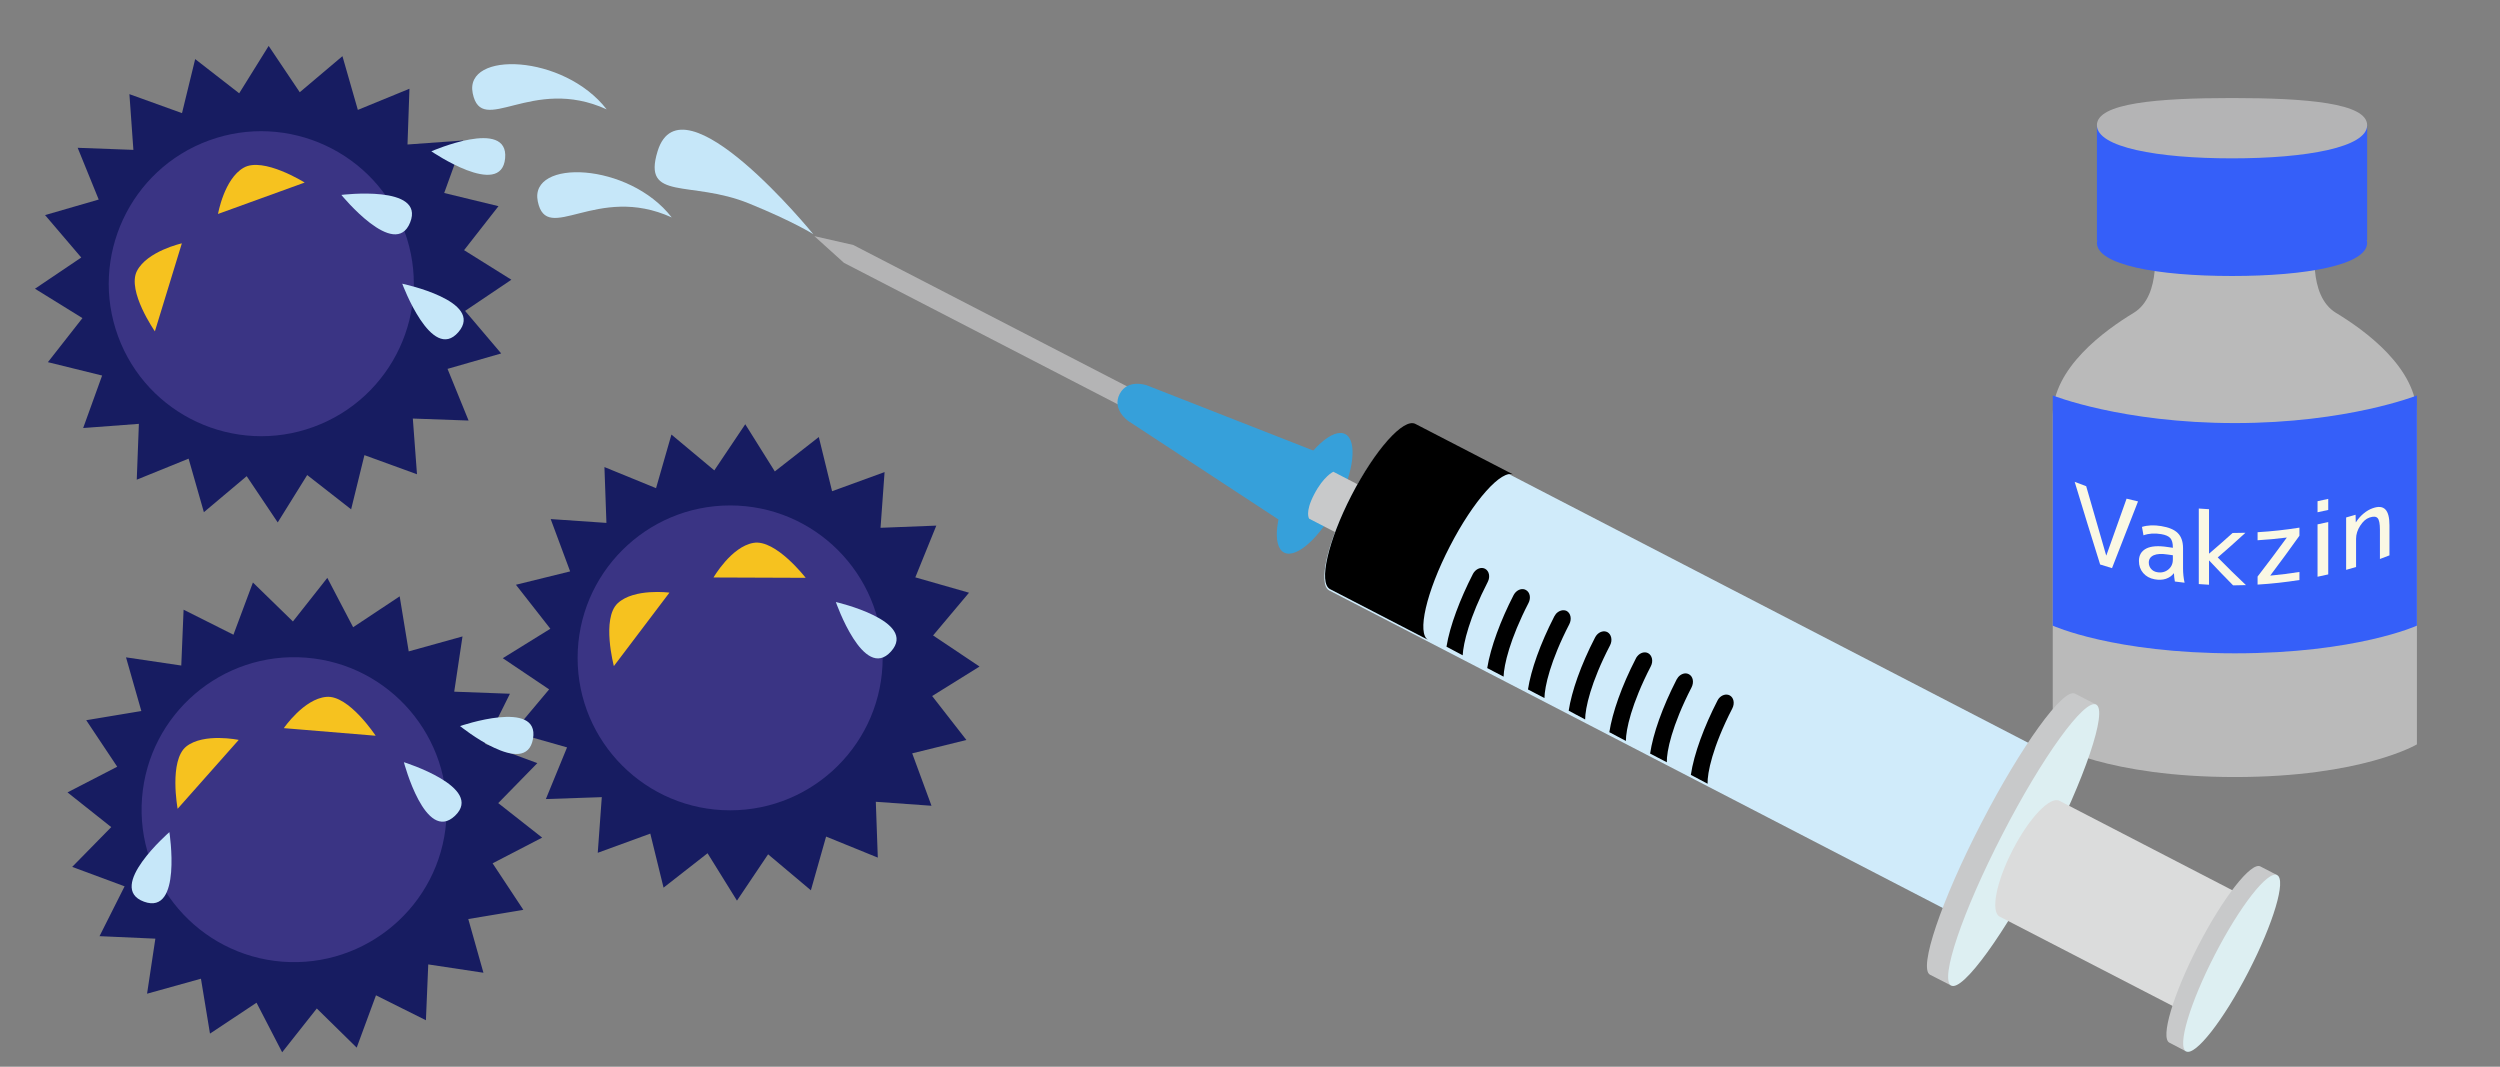 <?xml version="1.0" encoding="utf-8"?>
<!-- Generator: Adobe Illustrator 15.1.0, SVG Export Plug-In . SVG Version: 6.00 Build 0)  -->
<!DOCTYPE svg PUBLIC "-//W3C//DTD SVG 1.0//EN" "http://www.w3.org/TR/2001/REC-SVG-20010904/DTD/svg10.dtd">
<svg version="1.0" id="レイヤー_1" xmlns="http://www.w3.org/2000/svg" xmlns:xlink="http://www.w3.org/1999/xlink" x="0px"
	 y="0px" width="595.279px" height="254px" viewBox="0 0 595.279 254" enable-background="new 0 0 595.279 254"
	 xml:space="preserve">
<rect x="0" y="0" width="595.279" height="254" fill="#808080" stroke="none"/>
<g>
	<path fill="#BABABA" d="M551.408,57.819c0,0-2.064,12.511,4.814,16.676c6.886,4.166,19.272,13.104,19.272,24.427v78.323
		c0,0-13.066,7.775-43.352,7.775c-30.28,0-43.358-7.775-43.358-7.775V98.922c0-11.323,12.386-20.261,19.271-24.427
		c6.879-4.165,4.814-16.676,4.814-16.676H551.408z"/>
	<path fill="#355FF9" d="M563.646,29.81h-64.349v27.404h0.093c-0.037,0.197-0.093,0.396-0.093,0.605
		c0,5.254,14.401,7.899,32.171,7.899s32.178-2.646,32.178-7.899c0-0.21-0.063-0.408-0.1-0.605h0.1V29.81z"/>
	<path fill="#B4B4B5" d="M563.646,29.81c0,5.266-14.408,7.897-32.178,7.897s-32.171-2.632-32.171-7.897
		c0-5.268,14.401-6.466,32.171-6.466S563.646,24.542,563.646,29.81z"/>
	<g>
		<path fill="#355FF9" d="M575.495,148.974c0,0-14.45,6.589-43.352,6.589c-28.902,0-43.358-6.589-43.358-6.589V94.163
			c0,0,16.521,6.576,43.358,6.576c26.843,0,43.352-6.576,43.352-6.576V148.974z"/>
	</g>
	<g>
		<path fill="#FAF8E4" d="M496.745,115.771c1.576,5.525,3.165,11.014,4.754,16.467c0.024,0,0.036,0,0.05,0.012
			c1.6-4.463,3.2-8.975,4.814-13.512c0.908,0.223,1.816,0.445,2.726,0.656c-2.083,5.352-4.147,10.655-6.193,15.885
			c-0.946-0.272-1.892-0.558-2.831-0.866c-2.04-6.49-4.061-13.054-6.063-19.681C494.909,115.091,495.825,115.438,496.745,115.771z"
			/>
		<path fill="#FAF8E4" d="M509.305,133.571c0-1.385,0.587-2.361,1.762-2.967c1.174-0.593,2.881-0.691,5.105-0.346
			c0.401,0.061,0.804,0.123,1.211,0.174c0-0.039,0-0.074,0-0.113c0-1.014-0.21-1.742-0.617-2.199
			c-0.415-0.457-1.132-0.766-2.163-0.939c-1.54-0.26-2.943-0.174-4.216,0.283c-0.117-0.666-0.241-1.334-0.359-2.002
			c1.342-0.42,2.868-0.481,4.575-0.197c1.811,0.297,3.14,0.841,3.967,1.682c0.822,0.828,1.236,2.026,1.236,3.608
			c0,1.595,0,3.202,0,4.796c0,1.139,0.118,2.275,0.365,3.4c-0.767-0.086-1.54-0.186-2.312-0.285
			c-0.124-0.717-0.198-1.371-0.217-1.953c-0.012,0-0.031,0-0.043,0c-0.451,0.605-1.082,1.039-1.879,1.312
			c-0.791,0.259-1.694,0.296-2.695,0.11c-1.137-0.209-2.046-0.717-2.713-1.495C509.639,135.648,509.305,134.696,509.305,133.571z
			 M517.383,132.212c-0.407-0.05-0.81-0.111-1.211-0.173c-1.453-0.224-2.565-0.173-3.351,0.173
			c-0.778,0.357-1.162,0.927-1.168,1.742c0,0.594,0.185,1.088,0.551,1.508c0.357,0.409,0.834,0.68,1.427,0.779
			c1.014,0.186,1.898-0.023,2.634-0.605c0.747-0.594,1.118-1.385,1.118-2.398C517.383,132.904,517.383,132.558,517.383,132.212z"/>
		<path fill="#FAF8E4" d="M526.036,133.473c-0.012,0-0.024,0-0.043,0c0,1.915,0,3.844,0,5.761c-0.811-0.049-1.619-0.1-2.436-0.162
			c0-5.994,0-11.99,0-17.985c0.816,0.062,1.625,0.111,2.436,0.161c0,3.51,0,7.033,0,10.557c0.019,0,0.031,0,0.043,0
			c1.86-1.582,3.715-3.215,5.569-4.895c1.02,0,2.039-0.013,3.059-0.051c-2.193,2.028-4.4,3.994-6.595,5.873
			c2.237,2.274,4.475,4.475,6.712,6.588c-1.02,0.037-2.032,0.063-3.053,0.063C529.838,137.465,527.934,135.5,526.036,133.473z"/>
		<path fill="#FAF8E4" d="M537.557,126.724c3.332-0.197,6.657-0.557,9.964-1.088c0,0.643,0,1.285,0,1.928
			c-2.294,3.227-4.604,6.366-6.923,9.445c0,0.012,0,0.024,0,0.049c2.318-0.21,4.629-0.508,6.923-0.865c0,0.643,0,1.272,0,1.916
			c-3.307,0.519-6.632,0.89-9.964,1.088c0-0.631,0-1.273,0-1.916c2.318-3.004,4.63-6.082,6.936-9.246c0-0.014,0-0.025,0-0.038
			c-2.306,0.296-4.617,0.507-6.936,0.643C537.557,128.009,537.557,127.366,537.557,126.724z"/>
		<path fill="#FAF8E4" d="M551.834,121.977c0-0.878,0-1.755,0-2.634c0.854-0.173,1.7-0.357,2.547-0.556c0,0.878,0,1.755,0,2.634
			C553.534,121.618,552.688,121.804,551.834,121.977z M551.834,137.329c0-4.166,0-8.319,0-12.473c0.854-0.174,1.7-0.357,2.547-0.557
			c0,4.154,0,8.319,0,12.474C553.534,136.971,552.688,137.157,551.834,137.329z"/>
		<path fill="#FAF8E4" d="M560.889,122.569c0.02,0.594,0.031,1.188,0.051,1.793c0.012-0.012,0.03-0.012,0.049-0.025
			c0.501-0.791,1.107-1.483,1.811-2.064c0.699-0.581,1.44-1.013,2.201-1.272c2.645-0.927,3.956,0.358,3.956,4.042
			c0,2.398,0,4.796,0,7.195c-0.755,0.296-1.509,0.58-2.269,0.865c0-2.324,0-4.637,0-6.947c0-1.46-0.186-2.387-0.557-2.794
			c-0.359-0.396-1.008-0.445-1.946-0.124c-0.798,0.271-1.528,0.915-2.188,1.929c-0.655,1.014-0.989,2.052-0.989,3.114
			c0,2.25,0,4.487,0,6.726c-0.785,0.235-1.576,0.47-2.367,0.68c0-4.154,0-8.308,0-12.473
			C559.388,123.015,560.142,122.792,560.889,122.569z"/>
	</g>
</g>
<g>
	<polygon fill="#171C61" points="230.731,141.132 222.178,151.308 233.237,158.711 221.956,165.735 230.11,176.2 217.206,179.382 
		221.798,191.86 208.541,190.914 209.014,204.208 196.703,199.199 193.08,211.991 182.894,203.419 175.48,214.45 168.477,203.168 
		158.001,211.36 154.843,198.493 142.332,203.058 143.292,189.81 129.976,190.264 135.022,177.962 122.215,174.326 130.755,164.148 
		119.719,156.727 131.046,149.713 122.846,139.238 135.755,136.057 131.125,123.598 144.396,124.507 143.923,111.211 
		156.212,116.24 159.876,103.475 170.085,112.001 177.457,101.016 184.493,112.251 194.968,104.059 198.127,116.964 
		210.628,112.409 209.667,125.675 222.948,125.156 217.947,137.476 	"/>
	<path fill="#3A3484" d="M210.173,156.662c0,20.039-16.291,36.284-36.316,36.284c-20.03,0-36.32-16.245-36.32-36.284
		c0-20.04,16.291-36.311,36.32-36.311C193.882,120.351,210.173,136.622,210.173,156.662z"/>
	<path fill="#F6C21F" d="M169.896,137.504l21.946,0.083c0,0-7.153-9.249-12.423-8.322
		C174.14,130.147,169.896,137.504,169.896,137.504z"/>
	<path fill="#F6C21F" d="M159.403,141.113l-13.234,17.488c0,0-2.992-11.309,0.914-14.965
		C150.997,140.009,159.403,141.113,159.403,141.113z"/>
	<path fill="#C6E7F9" d="M199.026,143.349c0,0,6.615,19.045,13.137,11.772C218.681,147.858,199.026,143.349,199.026,143.349z"/>
</g>
<g>
	<polygon fill="#171C61" points="110.289,33.449 105.766,45.956 118.694,49.091 110.501,59.565 121.765,66.606 110.739,74.029 
		119.338,84.159 106.564,87.833 111.573,100.135 98.298,99.662 99.291,112.928 86.775,108.373 83.607,121.278 73.146,113.113 
		66.129,124.395 58.739,113.383 48.548,121.956 44.907,109.208 32.563,114.218 33.069,100.923 19.802,101.916 24.315,89.419 
		11.406,86.237 19.63,75.744 8.326,68.75 19.347,61.318 10.729,51.215 23.503,47.514 18.494,35.193 31.761,35.685 30.814,22.419 
		43.338,26.938 46.475,14.069 56.953,22.214 63.972,10.934 71.375,21.964 81.538,13.373 85.208,26.167 97.495,21.129 97.031,34.405 
			"/>
	<path fill="#3A3484" d="M96.322,55.093c6.893,18.824-2.834,39.67-21.64,46.554c-18.8,6.884-39.683-2.774-46.576-21.597
		c-6.884-18.815,2.82-39.717,21.63-46.601C68.541,26.575,89.438,36.27,96.322,55.093z"/>
	<path fill="#F6C21F" d="M51.911,50.946l20.637-7.478c0,0-9.884-6.198-14.523-3.535C53.368,42.569,51.911,50.946,51.911,50.946z"/>
	<path fill="#F6C21F" d="M43.301,57.941l-6.42,20.958c0,0-6.689-9.584-4.286-14.353C35.031,59.788,43.301,57.941,43.301,57.941z"/>
	<path fill="#C6E7F9" d="M81.283,46.41c0,0,12.761,15.632,16.379,6.559C101.285,43.905,81.283,46.41,81.283,46.41z"/>
	<path fill="#C6E7F9" d="M102.708,36.029c0,0,16.654,11.392,17.568,1.67C121.189,27.966,102.708,36.029,102.708,36.029z"/>
	<path fill="#C6E7F9" d="M95.778,67.552c0,0,6.996,18.926,13.37,11.532C115.512,71.681,95.778,67.552,95.778,67.552z"/>
</g>
<g>
	<polygon fill="#171C61" points="127.943,181.71 118.634,191.229 129.094,199.448 117.293,205.563 124.613,216.64 111.504,218.83 
		115.113,231.622 101.972,229.638 101.415,242.932 89.525,236.994 84.933,249.454 75.433,240.13 67.187,250.558 61.082,238.757 
		50,246.113 47.847,233.042 35.017,236.613 36.993,223.505 23.698,222.912 29.669,211.045 17.19,206.416 26.486,196.944 
		16.072,188.677 27.911,182.564 20.53,171.487 33.653,169.297 30.007,156.522 43.163,158.471 43.715,145.176 55.585,151.132 
		60.224,138.701 69.747,147.979 77.938,137.597 84.085,149.351 95.167,141.994 97.319,155.104 110.126,151.541 108.155,164.696 
		121.422,165.188 115.489,177.109 	"/>
	<path fill="#3A3484" d="M106.244,195.608c-1.53,19.975-19.042,34.91-39.016,33.38c-19.956-1.559-34.943-19.028-33.408-38.993
		c1.558-19.974,19.055-34.957,39.03-33.398C92.819,158.146,107.803,175.644,106.244,195.608z"/>
	<path fill="#F6C21F" d="M67.581,173.379l21.866,1.809c0,0-6.411-9.769-11.745-9.25C72.377,166.385,67.581,173.379,67.581,173.379z"
		/>
	<path fill="#F6C21F" d="M56.837,176.181l-14.542,16.403c0,0-2.111-11.486,2.063-14.844
		C48.543,174.446,56.837,176.181,56.837,176.181z"/>
	<path fill="#C6E7F9" d="M96.169,181.488c0,0,5.125,19.492,12.186,12.747C115.41,187.49,96.169,181.488,96.169,181.488z"/>
	<path fill="#C6E7F9" d="M40.333,198.14c0,0-15.224,13.202-6.048,16.561C43.446,218.041,40.333,198.14,40.333,198.14z"/>
	<path fill="#C6E7F9" d="M109.542,172.888c0,0,15.684,12.655,17.372,3.042C128.606,166.319,109.542,172.888,109.542,172.888z"/>
</g>
<g>
	<path fill="#C6E7F9" d="M193.651,55.762c0,0-31.305-38.455-37.07-19.753c-3.701,12.031,7.812,6.77,21.765,12.438
		C189.08,52.821,193.651,55.762,193.651,55.762z"/>
	<path fill="#C6E7F9" d="M159.951,51.777c-10.233-13.208-33.975-14-31.9-3.831C130.203,58.5,142.082,43.61,159.951,51.777z"/>
	<path fill="#C6E7F9" d="M144.459,26.046c-10.233-13.208-33.974-14-31.899-3.831C114.707,32.751,126.585,17.861,144.459,26.046z"/>
</g>
<g>
	<polygon fill="#B4B4B5" points="271.618,93.683 203.17,58.332 193.909,56.227 200.958,62.586 269.41,97.955 	"/>
	<path fill="#36A0DA" d="M316.243,108.671L273.078,91.75c0,0-4.541-1.652-6.473,2.054c-1.919,3.72,2.066,6.451,2.066,6.451
		l38.764,25.422L316.243,108.671z"/>
	<path fill="#36A0DA" d="M318.365,120.221c4.034-7.79,4.893-15.337,1.953-16.852c-2.927-1.54-8.576,3.561-12.592,11.345
		c-4.028,7.77-4.908,15.343-1.969,16.859C308.69,133.07,314.328,127.994,318.365,120.221z"/>
	<path fill="#C8C9CA" d="M333.16,120.46l-15.678-8.133c0,0-2.327,1.052-4.571,5.395c-2.273,4.35-1.181,5.784-1.181,5.784
		l15.674,8.115L333.16,120.46z"/>
	<path fill="#D0EBFA" d="M316.522,140.608c-2.784-1.446-0.514-11.416,5.117-22.287c5.596-10.859,12.423-18.506,15.188-17.055
		l151.589,78.436l-20.293,39.356L316.522,140.608z"/>
	<path d="M345.229,130.09c-5.631,10.871-7.92,20.867-5.134,22.292l-23.391-12.101c-2.8-1.441-0.51-11.437,5.085-22.297
		c5.597-10.86,12.42-18.523,15.229-17.047l23.399,12.099C357.609,111.598,350.807,119.236,345.229,130.09z"/>
	<g>
		<path d="M348.283,156.035c0.147-2.876,1.604-8.995,5.976-17.488c0.621-1.215,0.328-2.601-0.651-3.118
			c-0.813-0.414-1.84-0.122-2.529,0.707c-0.145,0.161-0.283,0.377-0.386,0.582c-3.005,5.871-5.472,12.295-6.267,17.266
			L348.283,156.035z"/>
		<path d="M358.019,161.116c0.089-2.78,1.485-8.901,5.945-17.556c0.622-1.214,0.325-2.58-0.665-3.094
			c-0.8-0.437-1.829-0.126-2.524,0.685c-0.14,0.178-0.271,0.354-0.387,0.582c-3.034,5.899-5.456,12.348-6.264,17.342
			L358.019,161.116z"/>
		<path d="M367.75,166.219c0.034-2.705,1.398-8.835,5.93-17.608c0.612-1.213,0.329-2.6-0.648-3.139
			c-0.817-0.392-1.838-0.083-2.535,0.689c-0.152,0.201-0.278,0.395-0.398,0.605c-3.366,6.561-5.549,12.745-6.272,17.402
			L367.75,166.219z"/>
		<path d="M377.44,171.315c0.01-2.659,1.324-8.794,5.94-17.67c0.618-1.196,0.314-2.615-0.657-3.136
			c-0.82-0.411-1.842-0.102-2.525,0.687c-0.151,0.201-0.283,0.376-0.398,0.604c-3.394,6.569-5.568,12.81-6.278,17.423
			L377.44,171.315z"/>
		<path d="M387.146,176.426c-0.012-2.633,1.291-8.783,5.935-17.786c0.628-1.197,0.319-2.597-0.65-3.118
			c-0.813-0.414-1.84-0.122-2.527,0.686c-0.162,0.167-0.291,0.379-0.397,0.606c-3.397,6.589-5.58,12.87-6.304,17.527
			L387.146,176.426z"/>
		<path d="M396.89,181.506c-0.074-2.518,1.182-8.692,5.896-17.851c0.613-1.212,0.347-2.604-0.651-3.118
			c-0.809-0.433-1.831-0.125-2.534,0.689c-0.131,0.175-0.275,0.373-0.386,0.582c-3.421,6.675-5.612,12.958-6.304,17.625
			L396.89,181.506z"/>
		<path d="M406.596,186.617c-0.087-2.494,1.14-8.698,5.883-17.924c0.638-1.221,0.341-2.624-0.634-3.122
			c-0.822-0.411-1.843-0.103-2.535,0.688c-0.131,0.175-0.273,0.372-0.38,0.599c-3.101,6.035-5.592,12.641-6.317,17.648
			L406.596,186.617z"/>
	</g>
	<g>
		<path fill="#C8C9CA" d="M459.562,232.093l5.046,2.585l34.516-66.915l-5.052-2.602c-2.758-1.435-12.779,12.391-22.296,30.831
			C462.219,214.465,456.756,230.636,459.562,232.093z"/>
		<path fill="#DDEFF2" d="M476.822,198.616c9.512-18.459,19.515-32.278,22.301-30.853c2.779,1.467-2.682,17.616-12.206,36.097
			c-9.542,18.451-19.538,32.267-22.31,30.818C461.806,233.237,467.281,217.104,476.822,198.616z"/>
	</g>
	<g>
		<path fill="#DBDCDC" d="M476.127,218.248c-2.18-1.183-0.808-8.284,3.122-15.869c3.898-7.594,8.893-12.845,11.105-11.709
			l44.159,22.843l-14.229,27.542L476.127,218.248z"/>
		<path fill="#C8C9CA" d="M516.552,248.268c-2.188-1.121,0.873-11.448,6.848-23.042c5.98-11.577,12.633-20.062,14.819-18.92
			l3.997,2.069l-21.669,41.982L516.552,248.268z"/>
		<path fill="#DDEFF2" d="M535.369,231.416c5.982-11.597,9.051-21.906,6.847-23.041c-2.222-1.132-8.835,7.322-14.806,18.896
			c-5.992,11.599-9.067,21.948-6.863,23.086C522.736,251.478,529.395,243.011,535.369,231.416z"/>
	</g>
</g>
</svg>
